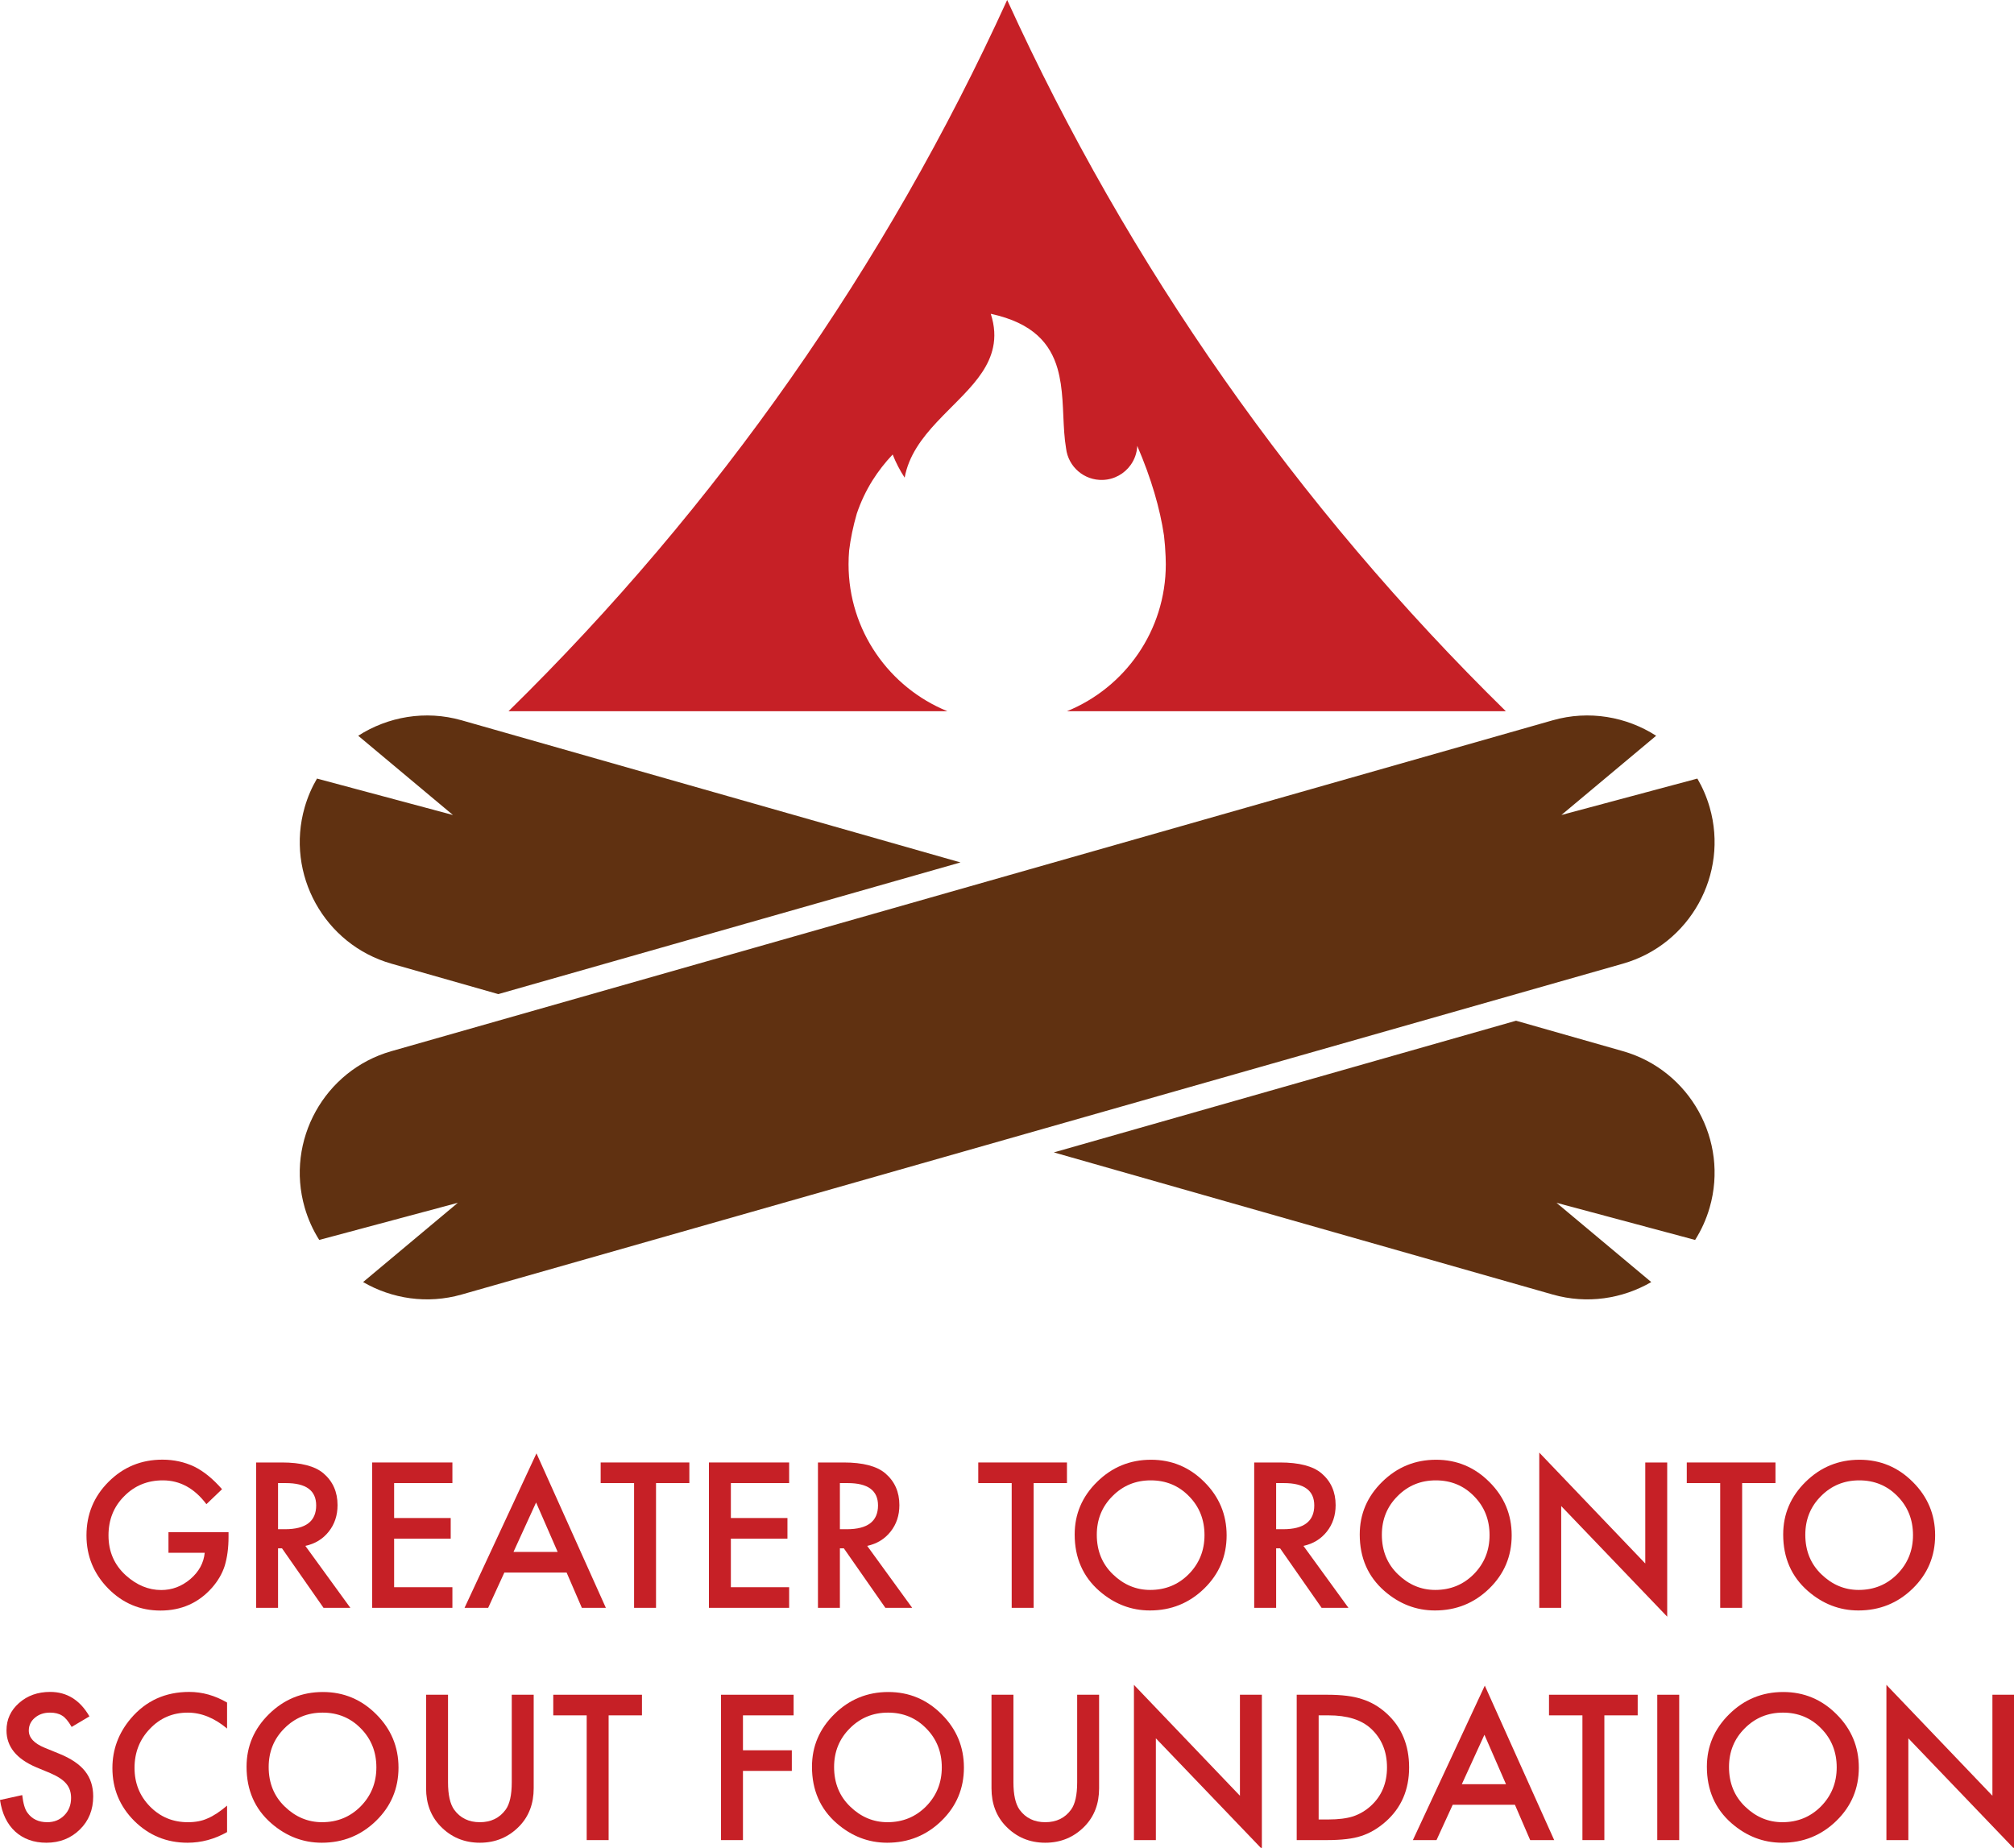 <?xml version="1.0" encoding="UTF-8" standalone="no"?> <svg xmlns="http://www.w3.org/2000/svg" xmlns:xlink="http://www.w3.org/1999/xlink" xmlns:serif="http://www.serif.com/" width="100%" height="100%" viewBox="0 0 1576 1446" version="1.1" xml:space="preserve" style="fill-rule:evenodd;clip-rule:evenodd;stroke-linejoin:round;stroke-miterlimit:2;"> <g transform="matrix(4.167,0,0,4.167,0,0)"> <g id="Layer-1" serif:id="Layer 1"> <g transform="matrix(1,0,0,1,282.778,-0)"> <path d="M0,133.559C-39.153,95.169 -70.897,49.895 -93.641,0C-116.384,49.895 -148.128,95.169 -187.281,133.559L-104.876,133.559C-115.759,129.124 -123.429,118.44 -123.429,105.964C-123.429,105.09 -123.391,104.225 -123.318,103.369C-123.049,101.172 -122.577,98.868 -121.882,96.461C-121.14,94.257 -120.148,92.169 -118.939,90.23C-117.838,88.488 -116.568,86.854 -115.145,85.351C-114.545,86.874 -113.79,88.331 -112.892,89.701C-112.141,85.569 -109.664,82.28 -106.833,79.248C-105.176,77.475 -103.397,75.788 -101.773,74.074C-99.198,71.375 -97.007,68.596 -96.297,65.255C-95.888,63.352 -95.961,61.272 -96.723,58.931C-88.714,60.654 -85.533,64.582 -84.186,69.208C-83.923,70.134 -83.725,71.093 -83.573,72.076C-83.277,74.051 -83.184,76.092 -83.095,78.096C-83,80.209 -82.908,82.281 -82.581,84.196C-82.178,87.668 -79.177,90.249 -75.683,90.128C-73.512,90.054 -71.605,88.952 -70.43,87.289C-69.715,86.277 -69.272,85.055 -69.211,83.733C-66.553,89.913 -64.939,95.522 -64.19,100.573C-64.038,101.881 -63.936,103.197 -63.886,104.518C-63.868,104.999 -63.857,105.482 -63.852,105.964C-63.852,118.44 -71.522,129.124 -82.405,133.559L0,133.559Z" style="fill:rgb(198,32,38);"></path> </g> <g transform="matrix(1,0,0,1,59.527,173.801)"> <path d="M0,-27.589C-0.971,-25.929 -1.754,-24.126 -2.309,-22.2C-5.935,-9.632 1.391,3.584 13.97,7.168L34.048,12.888L120.843,-11.841L27.157,-38.535C20.337,-40.477 13.318,-39.205 7.741,-35.632L25.533,-20.747L0,-27.589Z" style="fill:rgb(96,49,17);"></path> </g> <g transform="matrix(1,0,0,1,291.591,243.003)"> <path d="M0,-107.737L-218.094,-45.597C-230.674,-42.012 -237.999,-28.797 -234.373,-16.229C-233.74,-14.032 -232.81,-11.995 -231.643,-10.148L-205.613,-17.123L-223.406,-2.237C-217.988,0.905 -211.359,1.943 -204.907,0.105L13.187,-62.035C25.766,-65.619 33.092,-78.834 29.466,-91.403C28.91,-93.328 28.128,-95.131 27.157,-96.791L1.624,-89.95L19.416,-104.834C13.839,-108.408 6.82,-109.68 0,-107.737" style="fill:rgb(96,49,17);"></path> </g> <g transform="matrix(1,0,0,1,284.7,244.947)"> <path d="M0,-53.261L-86.795,-28.532L6.891,-1.838C13.343,0 19.972,-1.039 25.39,-4.181L7.597,-19.067L33.627,-12.092C34.794,-13.939 35.724,-15.976 36.357,-18.173C39.984,-30.741 32.658,-43.956 20.078,-47.541L0,-53.261Z" style="fill:rgb(96,49,17);"></path> </g> <g transform="matrix(1,0,0,1,31.637,288.843)"> <path d="M0,-1.115L11.279,-1.115L11.279,-0.214C11.279,1.837 11.037,3.653 10.555,5.232C10.083,6.694 9.287,8.061 8.168,9.333C5.634,12.186 2.41,13.612 -1.503,13.612C-5.321,13.612 -8.592,12.233 -11.314,9.475C-14.037,6.705 -15.398,3.381 -15.398,-0.496C-15.398,-4.456 -14.014,-7.815 -11.244,-10.573C-8.475,-13.343 -5.104,-14.727 -1.132,-14.727C1.002,-14.727 2.993,-14.292 4.844,-13.42C6.612,-12.548 8.351,-11.133 10.06,-9.177L7.125,-6.366C4.885,-9.347 2.157,-10.839 -1.061,-10.839C-3.948,-10.839 -6.37,-9.843 -8.327,-7.85C-10.283,-5.894 -11.262,-3.442 -11.262,-0.496C-11.262,2.544 -10.172,5.049 -7.991,7.017C-5.952,8.844 -3.742,9.757 -1.361,9.757C0.666,9.757 2.486,9.074 4.102,7.707C5.716,6.327 6.618,4.678 6.807,2.757L0,2.757L0,-1.115Z" style="fill:rgb(198,32,38);fill-rule:nonzero;"></path> </g> <g transform="matrix(1,0,0,1,52.215,289.408)"> <path d="M0,-2.228L1.309,-2.228C5.209,-2.228 7.16,-3.719 7.16,-6.701C7.16,-9.495 5.263,-10.891 1.468,-10.891L0,-10.891L0,-2.228ZM5.127,0.901L13.577,12.534L8.539,12.534L0.742,1.361L0,1.361L0,12.534L-4.119,12.534L-4.119,-14.762L0.707,-14.762C4.313,-14.762 6.918,-14.084 8.521,-12.729C10.289,-11.22 11.173,-9.229 11.173,-6.754C11.173,-4.821 10.619,-3.159 9.512,-1.768C8.403,-0.377 6.941,0.512 5.127,0.901" style="fill:rgb(198,32,38);fill-rule:nonzero;"></path> </g> <g transform="matrix(1,0,0,1,84.956,298.071)"> <path d="M0,-19.554L-10.943,-19.554L-10.943,-12.994L-0.318,-12.994L-0.318,-9.123L-10.943,-9.123L-10.943,-0.001L0,-0.001L0,3.871L-15.063,3.871L-15.063,-23.425L0,-23.425L0,-19.554Z" style="fill:rgb(198,32,38);fill-rule:nonzero;"></path> </g> <g transform="matrix(1,0,0,1,104.722,283.432)"> <path d="M0,8.009L-4.049,-1.272L-8.292,8.009L0,8.009ZM1.68,11.88L-10.007,11.88L-13.047,18.51L-17.484,18.51L-3.978,-10.501L9.052,18.51L4.543,18.51L1.68,11.88Z" style="fill:rgb(198,32,38);fill-rule:nonzero;"></path> </g> <g transform="matrix(1,0,0,1,123.195,298.071)"> <path d="M0,-19.554L0,3.871L-4.119,3.871L-4.119,-19.554L-10.396,-19.554L-10.396,-23.425L6.259,-23.425L6.259,-19.554L0,-19.554Z" style="fill:rgb(198,32,38);fill-rule:nonzero;"></path> </g> <g transform="matrix(1,0,0,1,148.193,298.071)"> <path d="M0,-19.554L-10.943,-19.554L-10.943,-12.994L-0.318,-12.994L-0.318,-9.123L-10.943,-9.123L-10.943,-0.001L0,-0.001L0,3.871L-15.063,3.871L-15.063,-23.425L0,-23.425L0,-19.554Z" style="fill:rgb(198,32,38);fill-rule:nonzero;"></path> </g> <g transform="matrix(1,0,0,1,157.723,289.408)"> <path d="M0,-2.228L1.309,-2.228C5.209,-2.228 7.16,-3.719 7.16,-6.701C7.16,-9.495 5.263,-10.891 1.468,-10.891L0,-10.891L0,-2.228ZM5.127,0.901L13.577,12.534L8.539,12.534L0.742,1.361L0,1.361L0,12.534L-4.119,12.534L-4.119,-14.762L0.707,-14.762C4.313,-14.762 6.918,-14.084 8.521,-12.729C10.289,-11.22 11.173,-9.229 11.173,-6.754C11.173,-4.821 10.619,-3.159 9.512,-1.768C8.403,-0.377 6.941,0.512 5.127,0.901" style="fill:rgb(198,32,38);fill-rule:nonzero;"></path> </g> <g transform="matrix(1,0,0,1,194.105,298.071)"> <path d="M0,-19.554L0,3.871L-4.119,3.871L-4.119,-19.554L-10.396,-19.554L-10.396,-23.425L6.259,-23.425L6.259,-19.554L0,-19.554Z" style="fill:rgb(198,32,38);fill-rule:nonzero;"></path> </g> <g transform="matrix(1,0,0,1,205.968,288.347)"> <path d="M0,-0.124C0,2.894 1.014,5.374 3.041,7.318C5.057,9.264 7.384,10.235 10.024,10.235C12.889,10.235 15.305,9.246 17.272,7.266C19.241,5.262 20.225,2.822 20.225,-0.054C20.225,-2.964 19.253,-5.404 17.308,-7.372C15.375,-9.353 12.982,-10.343 10.131,-10.343C7.29,-10.343 4.892,-9.353 2.936,-7.372C0.979,-5.416 0,-3 0,-0.124M-4.154,-0.177C-4.154,-4.02 -2.746,-7.319 0.071,-10.077C2.876,-12.835 6.247,-14.214 10.184,-14.214C14.073,-14.214 17.408,-12.823 20.189,-10.042C22.983,-7.261 24.38,-3.919 24.38,-0.018C24.38,3.906 22.977,7.236 20.172,9.971C17.355,12.717 13.955,14.09 9.972,14.09C6.447,14.09 3.282,12.87 0.478,10.431C-2.61,7.731 -4.154,4.195 -4.154,-0.177" style="fill:rgb(198,32,38);fill-rule:nonzero;"></path> </g> <g transform="matrix(1,0,0,1,239.646,289.408)"> <path d="M0,-2.228L1.309,-2.228C5.209,-2.228 7.16,-3.719 7.16,-6.701C7.16,-9.495 5.263,-10.891 1.468,-10.891L0,-10.891L0,-2.228ZM5.127,0.901L13.577,12.534L8.539,12.534L0.742,1.361L0,1.361L0,12.534L-4.119,12.534L-4.119,-14.762L0.707,-14.762C4.313,-14.762 6.918,-14.084 8.521,-12.729C10.289,-11.22 11.173,-9.229 11.173,-6.754C11.173,-4.821 10.619,-3.159 9.512,-1.768C8.403,-0.377 6.941,0.512 5.127,0.901" style="fill:rgb(198,32,38);fill-rule:nonzero;"></path> </g> <g transform="matrix(1,0,0,1,259.5,288.347)"> <path d="M0,-0.124C0,2.894 1.014,5.374 3.041,7.318C5.057,9.264 7.384,10.235 10.024,10.235C12.889,10.235 15.305,9.246 17.272,7.266C19.241,5.262 20.225,2.822 20.225,-0.054C20.225,-2.964 19.253,-5.404 17.308,-7.372C15.375,-9.353 12.982,-10.343 10.131,-10.343C7.29,-10.343 4.892,-9.353 2.936,-7.372C0.979,-5.416 0,-3 0,-0.124M-4.154,-0.177C-4.154,-4.02 -2.746,-7.319 0.071,-10.077C2.876,-12.835 6.247,-14.214 10.184,-14.214C14.073,-14.214 17.408,-12.823 20.189,-10.042C22.983,-7.261 24.38,-3.919 24.38,-0.018C24.38,3.906 22.977,7.236 20.172,9.971C17.355,12.717 13.955,14.09 9.972,14.09C6.447,14.09 3.282,12.87 0.478,10.431C-2.61,7.731 -4.154,4.195 -4.154,-0.177" style="fill:rgb(198,32,38);fill-rule:nonzero;"></path> </g> <g transform="matrix(1,0,0,1,289.06,274.452)"> <path d="M0,27.49L0,-1.662L19.906,19.163L19.906,0.194L24.025,0.194L24.025,29.152L4.119,8.379L4.119,27.49L0,27.49Z" style="fill:rgb(198,32,38);fill-rule:nonzero;"></path> </g> <g transform="matrix(1,0,0,1,327.157,298.071)"> <path d="M0,-19.554L0,3.871L-4.119,3.871L-4.119,-19.554L-10.396,-19.554L-10.396,-23.425L6.259,-23.425L6.259,-19.554L0,-19.554Z" style="fill:rgb(198,32,38);fill-rule:nonzero;"></path> </g> <g transform="matrix(1,0,0,1,339.019,288.347)"> <path d="M0,-0.124C0,2.894 1.014,5.374 3.041,7.318C5.057,9.264 7.384,10.235 10.024,10.235C12.889,10.235 15.305,9.246 17.272,7.266C19.241,5.262 20.225,2.822 20.225,-0.054C20.225,-2.964 19.253,-5.404 17.308,-7.372C15.375,-9.353 12.982,-10.343 10.131,-10.343C7.29,-10.343 4.892,-9.353 2.936,-7.372C0.979,-5.416 0,-3 0,-0.124M-4.154,-0.177C-4.154,-4.02 -2.746,-7.319 0.071,-10.077C2.876,-12.835 6.247,-14.214 10.184,-14.214C14.073,-14.214 17.408,-12.823 20.189,-10.042C22.983,-7.261 24.38,-3.919 24.38,-0.018C24.38,3.906 22.977,7.236 20.172,9.971C17.355,12.717 13.955,14.09 9.972,14.09C6.447,14.09 3.282,12.87 0.478,10.431C-2.61,7.731 -4.154,4.195 -4.154,-0.177" style="fill:rgb(198,32,38);fill-rule:nonzero;"></path> </g> <g transform="matrix(1,0,0,1,16.795,341.459)"> <path d="M0,-19.13L-3.341,-17.15C-3.966,-18.234 -4.561,-18.941 -5.127,-19.271C-5.716,-19.649 -6.477,-19.837 -7.407,-19.837C-8.551,-19.837 -9.499,-19.513 -10.254,-18.864C-11.008,-18.228 -11.385,-17.426 -11.385,-16.46C-11.385,-15.128 -10.395,-14.056 -8.415,-13.242L-5.692,-12.129C-3.477,-11.233 -1.856,-10.14 -0.831,-8.85C0.194,-7.559 0.707,-5.977 0.707,-4.103C0.707,-1.592 -0.13,0.482 -1.803,2.12C-3.488,3.77 -5.58,4.596 -8.079,4.596C-10.448,4.596 -12.404,3.894 -13.948,2.492C-15.469,1.09 -16.418,-0.885 -16.795,-3.431L-12.622,-4.35C-12.435,-2.747 -12.104,-1.639 -11.633,-1.026C-10.784,0.152 -9.547,0.741 -7.92,0.741C-6.636,0.741 -5.568,0.311 -4.72,-0.549C-3.871,-1.409 -3.447,-2.499 -3.447,-3.819C-3.447,-4.35 -3.521,-4.836 -3.668,-5.278C-3.815,-5.72 -4.046,-6.127 -4.357,-6.498C-4.67,-6.869 -5.073,-7.217 -5.568,-7.541C-6.063,-7.865 -6.653,-8.175 -7.337,-8.469L-9.971,-9.566C-13.707,-11.145 -15.575,-13.454 -15.575,-16.495C-15.575,-18.546 -14.791,-20.261 -13.224,-21.64C-11.656,-23.03 -9.705,-23.726 -7.372,-23.726C-4.225,-23.726 -1.768,-22.193 0,-19.13" style="fill:rgb(198,32,38);fill-rule:nonzero;"></path> </g> <g transform="matrix(1,0,0,1,42.642,344.058)"> <path d="M0,-24.327L0,-19.447C-2.381,-21.439 -4.844,-22.435 -7.39,-22.435C-10.195,-22.435 -12.559,-21.428 -14.479,-19.412C-16.412,-17.408 -17.379,-14.957 -17.379,-12.057C-17.379,-9.193 -16.412,-6.777 -14.479,-4.809C-12.546,-2.841 -10.178,-1.857 -7.372,-1.857C-5.923,-1.857 -4.691,-2.093 -3.678,-2.564C-3.111,-2.8 -2.525,-3.118 -1.918,-3.518C-1.312,-3.919 -0.672,-4.402 0,-4.969L0,-0.001C-2.357,1.331 -4.833,1.997 -7.425,1.997C-11.326,1.997 -14.656,0.636 -17.414,-2.087C-20.16,-4.833 -21.533,-8.144 -21.533,-12.022C-21.533,-15.499 -20.384,-18.598 -18.086,-21.321C-15.257,-24.657 -11.598,-26.324 -7.107,-26.324C-4.656,-26.324 -2.287,-25.658 0,-24.327" style="fill:rgb(198,32,38);fill-rule:nonzero;"></path> </g> <g transform="matrix(1,0,0,1,50.455,331.965)"> <path d="M0,-0.124C0,2.894 1.014,5.374 3.041,7.318C5.057,9.264 7.384,10.235 10.024,10.235C12.889,10.235 15.305,9.246 17.272,7.266C19.241,5.262 20.225,2.822 20.225,-0.054C20.225,-2.964 19.253,-5.404 17.308,-7.372C15.375,-9.353 12.982,-10.343 10.131,-10.343C7.29,-10.343 4.892,-9.353 2.936,-7.372C0.979,-5.416 0,-3 0,-0.124M-4.154,-0.177C-4.154,-4.02 -2.746,-7.319 0.071,-10.077C2.876,-12.835 6.247,-14.214 10.184,-14.214C14.073,-14.214 17.408,-12.823 20.189,-10.042C22.983,-7.261 24.38,-3.919 24.38,-0.018C24.38,3.906 22.977,7.236 20.172,9.971C17.355,12.717 13.955,14.09 9.972,14.09C6.447,14.09 3.282,12.87 0.478,10.431C-2.61,7.731 -4.154,4.195 -4.154,-0.177" style="fill:rgb(198,32,38);fill-rule:nonzero;"></path> </g> <g transform="matrix(1,0,0,1,84.134,346.055)"> <path d="M0,-27.791L0,-11.35C0,-9.005 0.383,-7.29 1.149,-6.205C2.292,-4.638 3.901,-3.854 5.976,-3.854C8.062,-3.854 9.677,-4.638 10.819,-6.205C11.586,-7.254 11.969,-8.969 11.969,-11.35L11.969,-27.791L16.088,-27.791L16.088,-10.219C16.088,-7.343 15.192,-4.974 13.4,-3.111C11.386,-1.037 8.91,0 5.976,0C3.041,0 0.571,-1.037 -1.432,-3.111C-3.224,-4.974 -4.119,-7.343 -4.119,-10.219L-4.119,-27.791L0,-27.791Z" style="fill:rgb(198,32,38);fill-rule:nonzero;"></path> </g> <g transform="matrix(1,0,0,1,114.294,341.689)"> <path d="M0,-19.554L0,3.871L-4.119,3.871L-4.119,-19.554L-10.396,-19.554L-10.396,-23.425L6.259,-23.425L6.259,-19.554L0,-19.554Z" style="fill:rgb(198,32,38);fill-rule:nonzero;"></path> </g> <g transform="matrix(1,0,0,1,149.033,341.689)"> <path d="M0,-19.554L-9.512,-19.554L-9.512,-12.994L-0.336,-12.994L-0.336,-9.123L-9.512,-9.123L-9.512,3.871L-13.631,3.871L-13.631,-23.425L0,-23.425L0,-19.554Z" style="fill:rgb(198,32,38);fill-rule:nonzero;"></path> </g> <g transform="matrix(1,0,0,1,156.635,331.965)"> <path d="M0,-0.124C0,2.894 1.014,5.374 3.041,7.318C5.057,9.264 7.384,10.235 10.024,10.235C12.889,10.235 15.305,9.246 17.272,7.266C19.241,5.262 20.225,2.822 20.225,-0.054C20.225,-2.964 19.253,-5.404 17.308,-7.372C15.375,-9.353 12.982,-10.343 10.131,-10.343C7.29,-10.343 4.892,-9.353 2.936,-7.372C0.979,-5.416 0,-3 0,-0.124M-4.154,-0.177C-4.154,-4.02 -2.746,-7.319 0.071,-10.077C2.876,-12.835 6.247,-14.214 10.184,-14.214C14.073,-14.214 17.408,-12.823 20.189,-10.042C22.983,-7.261 24.38,-3.919 24.38,-0.018C24.38,3.906 22.977,7.236 20.172,9.971C17.355,12.717 13.955,14.09 9.972,14.09C6.447,14.09 3.282,12.87 0.478,10.431C-2.61,7.731 -4.154,4.195 -4.154,-0.177" style="fill:rgb(198,32,38);fill-rule:nonzero;"></path> </g> <g transform="matrix(1,0,0,1,190.313,346.055)"> <path d="M0,-27.791L0,-11.35C0,-9.005 0.383,-7.29 1.149,-6.205C2.292,-4.638 3.901,-3.854 5.976,-3.854C8.062,-3.854 9.677,-4.638 10.819,-6.205C11.586,-7.254 11.969,-8.969 11.969,-11.35L11.969,-27.791L16.088,-27.791L16.088,-10.219C16.088,-7.343 15.192,-4.974 13.4,-3.111C11.386,-1.037 8.91,0 5.976,0C3.041,0 0.571,-1.037 -1.432,-3.111C-3.224,-4.974 -4.119,-7.343 -4.119,-10.219L-4.119,-27.791L0,-27.791Z" style="fill:rgb(198,32,38);fill-rule:nonzero;"></path> </g> <g transform="matrix(1,0,0,1,212.942,318.07)"> <path d="M0,27.49L0,-1.662L19.906,19.163L19.906,0.194L24.025,0.194L24.025,29.152L4.119,8.379L4.119,27.49L0,27.49Z" style="fill:rgb(198,32,38);fill-rule:nonzero;"></path> </g> <g transform="matrix(1,0,0,1,247.629,322.136)"> <path d="M0,19.552L1.856,19.552C3.707,19.552 5.245,19.358 6.471,18.969C7.696,18.557 8.805,17.903 9.794,17.007C11.821,15.156 12.835,12.746 12.835,9.776C12.835,6.782 11.833,4.355 9.83,2.492C8.026,0.83 5.368,-0.001 1.856,-0.001L0,-0.001L0,19.552ZM-4.119,23.424L-4.119,-3.872L1.609,-3.872C4.354,-3.872 6.523,-3.601 8.115,-3.059C9.823,-2.529 11.373,-1.627 12.765,-0.354C15.581,2.215 16.989,5.592 16.989,9.776C16.989,13.972 15.522,17.366 12.588,19.959C11.114,21.256 9.57,22.157 7.956,22.664C6.447,23.171 4.308,23.424 1.538,23.424L-4.119,23.424Z" style="fill:rgb(198,32,38);fill-rule:nonzero;"></path> </g> <g transform="matrix(1,0,0,1,282.81,327.05)"> <path d="M0,8.009L-4.049,-1.272L-8.292,8.009L0,8.009ZM1.68,11.88L-10.007,11.88L-13.047,18.51L-17.484,18.51L-3.978,-10.501L9.052,18.51L4.543,18.51L1.68,11.88Z" style="fill:rgb(198,32,38);fill-rule:nonzero;"></path> </g> <g transform="matrix(1,0,0,1,301.284,341.689)"> <path d="M0,-19.554L0,3.871L-4.119,3.871L-4.119,-19.554L-10.396,-19.554L-10.396,-23.425L6.259,-23.425L6.259,-19.554L0,-19.554Z" style="fill:rgb(198,32,38);fill-rule:nonzero;"></path> </g> <g transform="matrix(-1,0,0,1,626.559,316.602)"> <rect x="311.22" y="1.662" width="4.119" height="27.296" style="fill:rgb(198,32,38);"></rect> </g> <g transform="matrix(1,0,0,1,324.69,331.965)"> <path d="M0,-0.124C0,2.894 1.014,5.374 3.041,7.318C5.057,9.264 7.384,10.235 10.024,10.235C12.889,10.235 15.305,9.246 17.272,7.266C19.241,5.262 20.225,2.822 20.225,-0.054C20.225,-2.964 19.253,-5.404 17.308,-7.372C15.375,-9.353 12.982,-10.343 10.131,-10.343C7.29,-10.343 4.892,-9.353 2.936,-7.372C0.979,-5.416 0,-3 0,-0.124M-4.154,-0.177C-4.154,-4.02 -2.746,-7.319 0.071,-10.077C2.876,-12.835 6.247,-14.214 10.184,-14.214C14.073,-14.214 17.408,-12.823 20.189,-10.042C22.983,-7.261 24.38,-3.919 24.38,-0.018C24.38,3.906 22.977,7.236 20.172,9.971C17.355,12.717 13.955,14.09 9.972,14.09C6.447,14.09 3.282,12.87 0.478,10.431C-2.61,7.731 -4.154,4.195 -4.154,-0.177" style="fill:rgb(198,32,38);fill-rule:nonzero;"></path> </g> <g transform="matrix(1,0,0,1,354.25,318.07)"> <path d="M0,27.49L0,-1.662L19.906,19.163L19.906,0.194L24.025,0.194L24.025,29.152L4.119,8.379L4.119,27.49L0,27.49Z" style="fill:rgb(198,32,38);fill-rule:nonzero;"></path> </g> </g> </g> </svg> 